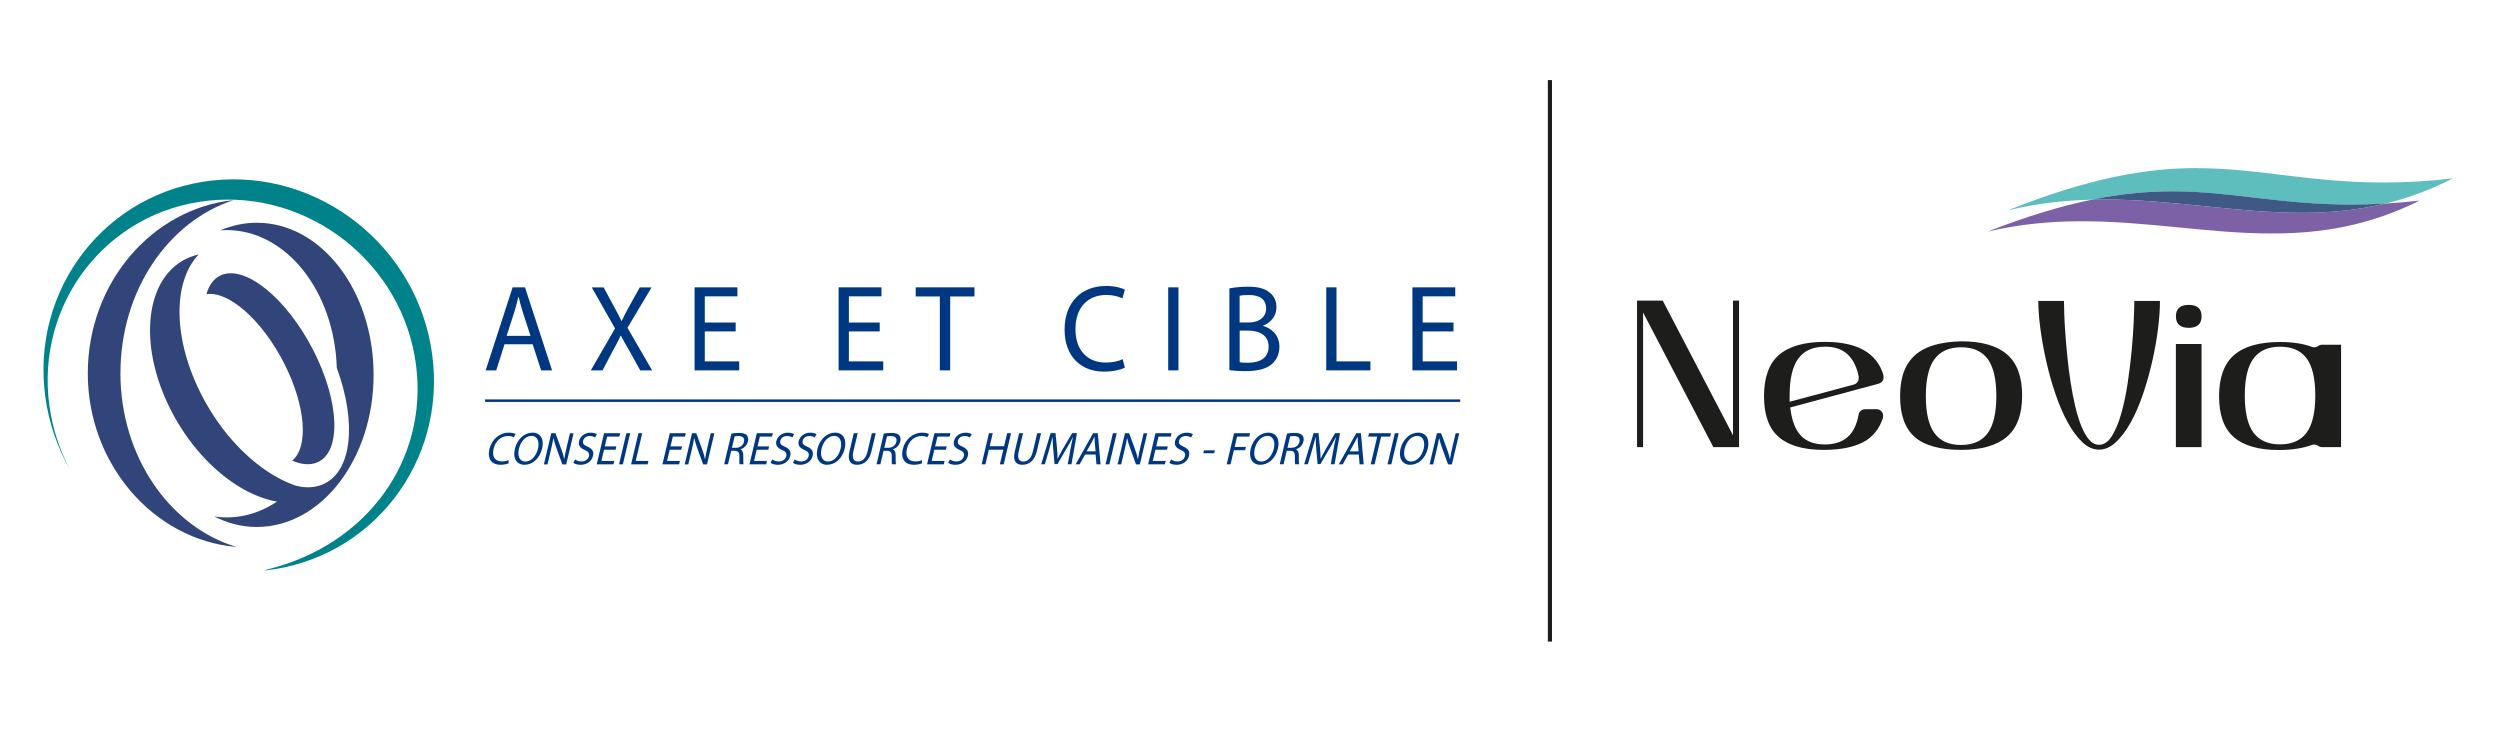 <?xml version="1.0" encoding="UTF-8"?>
<svg id="Calque_1" data-name="Calque 1" xmlns="http://www.w3.org/2000/svg" version="1.1" viewBox="0 0 600 175.55">
  <defs>
    <style>
      .cls-1 {
        fill: #405884;
      }

      .cls-1, .cls-2, .cls-3, .cls-4, .cls-5, .cls-6, .cls-7 {
        stroke-width: 0px;
      }

      .cls-2 {
        fill: #1d1d1b;
      }

      .cls-3 {
        fill: #31457a;
      }

      .cls-4 {
        fill: #00828b;
      }

      .cls-8 {
        stroke: #1d1d1b;
        stroke-miterlimit: 10;
      }

      .cls-8, .cls-9 {
        fill: none;
      }

      .cls-5 {
        fill: #003781;
      }

      .cls-6 {
        fill: #5ebebd;
      }

      .cls-7 {
        fill: #7c61a6;
      }

      .cls-9 {
        stroke: #003781;
        stroke-width: .6px;
      }
    </style>
  </defs>
  <g>
    <g>
      <path class="cls-7" d="M505.01,47.89c-.99,0-1.99.01-2.99.04-7.19,1.47-15.36,3.89-25.05,7.67,7.87-1.86,15.4-2.5,22.72-2.5,7.88,0,15.52.74,23.06,1.47,7.54.74,14.98,1.47,22.48,1.47,11.52,0,23.16-1.74,35.48-7.9-2.9.33-5.65.56-8.26.71-6.8,1.65-13.47,2.23-20.09,2.23-7.79,0-15.53-.8-23.37-1.6-7.84-.8-15.78-1.6-23.98-1.6"/>
      <path class="cls-6" d="M527.27,40.34c-11.87,0-25.54,2.21-45.42,10.15,6.95-1.68,13.64-2.4,20.17-2.56,7.22-1.48,13.45-2,19.25-2,7.13,0,13.6.8,20.43,1.59,6.83.8,14.01,1.59,22.57,1.59,2.59,0,5.31-.07,8.19-.24,5.31-1.29,10.7-3.23,16.22-6.05-6.16.7-11.65.98-16.69.98-8.92,0-16.39-.86-23.49-1.72-7.09-.86-13.81-1.72-21.23-1.72"/>
      <path class="cls-1" d="M521.26,45.92c-5.79,0-12.03.53-19.25,2,1-.03,2-.04,2.99-.04,8.2,0,16.14.8,23.98,1.6,7.84.8,15.58,1.6,23.37,1.6,6.62,0,13.29-.58,20.09-2.23-2.87.17-5.59.24-8.19.24-8.56,0-15.75-.8-22.57-1.59-6.83-.8-13.29-1.59-20.43-1.59"/>
    </g>
    <g>
      <path class="cls-2" d="M437.96,83.21c-2.83,0-4.95.94-6.35,2.82-1.4,1.88-2.1,4.85-2.1,8.9v1.49l15.36-4.11c.37-.09.67-.29.89-.58.22-.3.33-.63.33-1.01v-.28c-.4-2.24-1.26-4.01-2.57-5.3-1.31-1.29-3.16-1.94-5.56-1.94M452.02,90.08c.03.09.05.23.05.42,0,.43-.12.79-.35,1.05-.23.26-.52.44-.86.54l-21.2,5.7c.34,3.05,1.18,5.29,2.52,6.73,1.34,1.43,3.27,2.15,5.79,2.15,2.24,0,4.04-.58,5.4-1.73,1.35-1.15,2.25-2.96,2.69-5.42.06-.4.25-.72.56-.96.31-.23.65-.35,1.03-.35h2.71c.44,0,.81.15,1.12.44.31.3.47.69.47,1.19,0,.22-.02.38-.05.47-.9,2.71-2.5,4.66-4.79,5.84-2.29,1.18-5.33,1.79-9.13,1.82h-.33c-4.76,0-8.34-1.02-10.72-3.06-2.38-2.04-3.57-5.32-3.57-9.83s1.21-7.85,3.62-9.92c2.41-2.07,6.08-3.11,11-3.11,7.82,0,12.5,2.68,14.06,8.03"/>
      <path class="cls-2" d="M470.65,83.35c-2.83,0-4.95.94-6.35,2.82-1.4,1.89-2.1,4.85-2.1,8.9s.69,7.01,2.08,8.9,3.51,2.82,6.38,2.82,4.99-.94,6.38-2.82c1.38-1.88,2.08-4.85,2.08-8.9s-.69-7.05-2.08-8.92c-1.39-1.87-3.51-2.8-6.38-2.8M470.65,81.91c4.92,0,8.59,1.04,11.02,3.13,2.43,2.09,3.64,5.39,3.64,9.9s-1.22,7.81-3.67,9.9c-2.45,2.09-6.11,3.13-11,3.13s-8.78-1.03-11.12-3.1c-2.34-2.07-3.5-5.33-3.5-9.78,0-2.27.3-4.23.91-5.86.61-1.63,1.52-2.98,2.73-4.04,1.21-1.06,2.73-1.85,4.55-2.38,1.82-.53,3.96-.83,6.42-.89"/>
      <path class="cls-2" d="M503.77,107.92c-1.43,0-2.79-.62-4.07-1.85-1.27-1.23-2.46-2.86-3.55-4.88-1.09-2.02-2.06-4.31-2.92-6.87-.86-2.55-1.58-5.15-2.17-7.8-.59-2.65-1.05-5.21-1.38-7.71-.33-2.49-.49-4.69-.49-6.58h6.17v.28c0,.69.02,1.7.07,3.04.05,1.34.13,2.87.26,4.6.12,1.73.29,3.59.49,5.58.2,1.99.45,3.97.75,5.93.3,1.96.66,3.85,1.08,5.67.42,1.82.91,3.43,1.47,4.83.56,1.4,1.19,2.51,1.89,3.34.7.83,1.5,1.24,2.41,1.24,1.18,0,2.21-.7,3.08-2.1.87-1.4,1.62-3.2,2.24-5.39.62-2.2,1.14-4.63,1.54-7.29.4-2.66.72-5.26.96-7.8.23-2.54.4-4.85.49-6.94.09-2.09.14-3.66.14-4.72v-.28h6.16c0,2.02-.16,4.31-.49,6.87-.33,2.55-.79,5.15-1.4,7.8-.61,2.65-1.34,5.23-2.2,7.75-.85,2.52-1.83,4.76-2.92,6.73-1.09,1.96-2.27,3.54-3.55,4.74-1.28,1.2-2.63,1.8-4.06,1.8"/>
      <path class="cls-2" d="M522.21,82.56h6.16v24.75h-6.16v-24.75ZM525.3,73.17c2.05,0,3.08.92,3.08,2.75s-1.03,2.76-3.08,2.76-3.08-.92-3.08-2.76,1.03-2.75,3.08-2.75"/>
      <path class="cls-2" d="M547.2,83.21c-2.83,0-4.95.94-6.35,2.82-1.4,1.88-2.1,4.85-2.1,8.9s.69,7.01,2.08,8.9c1.39,1.88,3.51,2.82,6.38,2.82s4.99-.94,6.38-2.82c1.38-1.88,2.08-4.85,2.08-8.9s-.69-7.05-2.08-8.92c-1.39-1.87-3.51-2.8-6.38-2.8M561.86,82.56v24.75h-4.58c-.34,0-.64-.1-.91-.3-.27-.2-.57-.31-.91-.31h-.3c-.11,0-.21.03-.3.09-2.15.78-4.7,1.18-7.66,1.21h-.33c-4.76,0-8.34-1.02-10.72-3.06-2.38-2.04-3.57-5.32-3.57-9.83s1.21-7.85,3.62-9.92c2.41-2.07,6.08-3.11,11-3.11,3.05,0,5.6.39,7.66,1.17.1.06.19.09.3.09h.3c.34,0,.65-.1.91-.3.27-.2.57-.3.91-.3h4.58v-.19Z"/>
      <polygon class="cls-2" points="415.92 72.15 415.92 104.46 399.06 72.15 392.89 72.15 392.89 107.31 394.34 107.31 394.34 75 411.2 107.31 417.37 107.31 417.37 72.15 415.92 72.15"/>
    </g>
  </g>
  <g>
    <g>
      <path class="cls-4" d="M63.64,136.91c25.64-2.81,43.59-26.04,40.08-51.89-3.5-25.84-27.13-44.51-52.77-41.7-25.64,2.82-43.59,26.05-40.08,51.9.86,6.34,2.93,12.25,5.95,17.52-2.49-4.67-4.22-9.85-4.97-15.38-3.32-24.5,13.69-46.52,37.99-49.19,24.31-2.67,46.91,15.01,50.02,39.53,2.91,22.9-11.98,43.27-35.89,49l-.34.21Z"/>
      <path class="cls-3" d="M28.91,89.53c0-19.76,11.48-36.41,27.14-41.5-19.63,2.07-34.98,19.9-34.98,41.59s15.72,39.95,35.69,41.65c-16.02-4.81-27.86-21.68-27.86-41.74"/>
      <path class="cls-3" d="M48.54,95.1c-7.1-13.59-7.15-27.45-.85-34.03-.73.16-1.44.38-2.14.66-10.67,4.29-12.7,20.73-4.53,36.72,8.17,15.98,23.44,25.48,34.11,21.18,1.26-.5,2.4-1.18,3.41-2.01-9.96.86-22.6-8.32-30.01-22.53"/>
      <path class="cls-3" d="M61.63,53.46c-3.05,0-5.99.64-8.74,1.82.5-.03,1-.06,1.51-.06,14.26,0,25.87,14.69,26.43,33.09,4.88,13.22,3.64,25.12-3.5,28-1.91.77-4.08.82-6.37.27-4.53,4.75-10.29,7.6-16.56,7.6-1.01,0-2-.08-2.98-.23,3.17,1.62,6.61,2.52,10.22,2.52,15.48,0,28.02-16.34,28.02-36.51s-12.54-36.5-28.02-36.5"/>
      <path class="cls-3" d="M75.22,84.12c-6.34-12.42-16.23-20.53-22.08-18.11-1.77.73-2.97,2.35-3.6,4.59,5.32-.81,13.34,6.2,18.63,16.55,5.23,10.25,5.95,20.19,1.94,23.4,2.22.95,4.28,1.15,6,.44,5.85-2.42,5.45-14.45-.89-26.87"/>
    </g>
    <g>
      <path class="cls-5" d="M121.08,82.62l-1.98,6.27h-2.54l6.47-19.93h2.97l6.5,19.93h-2.63l-2.03-6.27h-6.75ZM127.32,80.61l-1.86-5.74c-.42-1.3-.71-2.48-.99-3.64h-.06c-.28,1.18-.59,2.39-.96,3.61l-1.86,5.77h5.73Z"/>
      <path class="cls-5" d="M153.65,88.89l-2.43-4.4c-.99-1.69-1.61-2.78-2.2-3.93h-.06c-.54,1.15-1.07,2.22-2.06,3.96l-2.29,4.38h-2.82l5.82-10.08-5.59-9.85h2.85l2.52,4.67c.71,1.3,1.24,2.31,1.75,3.38h.08c.54-1.19,1.02-2.1,1.73-3.38l2.6-4.67h2.83l-5.79,9.7,5.93,10.23h-2.85Z"/>
      <polygon class="cls-5" points="176.56 79.54 169.15 79.54 169.15 86.73 177.41 86.73 177.41 88.89 166.7 88.89 166.7 68.96 176.98 68.96 176.98 71.12 169.15 71.12 169.15 77.41 176.56 77.41 176.56 79.54"/>
      <polygon class="cls-5" points="211.13 79.54 203.73 79.54 203.73 86.73 211.98 86.73 211.98 88.89 201.27 88.89 201.27 68.96 211.55 68.96 211.55 71.12 203.73 71.12 203.73 77.41 211.13 77.41 211.13 79.54"/>
      <polygon class="cls-5" points="225.56 71.15 219.77 71.15 219.77 68.96 233.87 68.96 233.87 71.15 228.05 71.15 228.05 88.89 225.56 88.89 225.56 71.15"/>
      <path class="cls-5" d="M269.94,88.24c-.9.47-2.71.95-5.03.95-5.37,0-9.41-3.55-9.41-10.09s4.04-10.47,9.95-10.47c2.37,0,3.87.54,4.52.89l-.59,2.1c-.93-.47-2.26-.83-3.84-.83-4.47,0-7.43,2.99-7.43,8.22,0,4.88,2.69,8.01,7.32,8.01,1.5,0,3.03-.32,4.02-.83l.51,2.04Z"/>
      <rect class="cls-5" x="280.37" y="68.96" width="2.46" height="19.93"/>
      <path class="cls-5" d="M295.05,69.22c1.07-.24,2.77-.41,4.49-.41,2.46,0,4.04.44,5.23,1.45.99.77,1.58,1.95,1.58,3.52,0,1.92-1.22,3.61-3.22,4.38v.06c1.81.48,3.93,2.04,3.93,5,0,1.71-.65,3.02-1.61,3.99-1.33,1.27-3.48,1.86-6.58,1.86-1.7,0-3-.12-3.82-.24v-19.61ZM297.51,77.39h2.24c2.6,0,4.12-1.42,4.12-3.34,0-2.34-1.69-3.25-4.18-3.25-1.13,0-1.78.09-2.18.18v6.42ZM297.51,86.94c.48.09,1.19.12,2.07.12,2.54,0,4.89-.98,4.89-3.88,0-2.72-2.23-3.84-4.92-3.84h-2.03v7.6Z"/>
      <polygon class="cls-5" points="318.3 68.96 320.76 68.96 320.76 86.73 328.9 86.73 328.9 88.89 318.3 88.89 318.3 68.96"/>
      <polygon class="cls-5" points="348.84 79.54 341.44 79.54 341.44 86.73 349.69 86.73 349.69 88.89 338.98 88.89 338.98 68.96 349.26 68.96 349.26 71.12 341.44 71.12 341.44 77.41 348.84 77.41 348.84 79.54"/>
      <path class="cls-5" d="M122.07,111.19c-.38.18-1.1.36-1.97.36-2.01,0-3.21-1.33-2.63-3.79.55-2.33,2.44-3.92,4.66-3.92.89,0,1.41.2,1.61.33l-.41.79c-.3-.18-.77-.32-1.36-.32-1.67,0-3.05,1.12-3.51,3.09-.43,1.83.3,3.01,2.03,3.01.56,0,1.16-.12,1.58-.32v.77Z"/>
      <path class="cls-5" d="M130.11,107.62c-.61,2.57-2.42,3.93-4.24,3.93s-2.85-1.53-2.31-3.8c.56-2.36,2.33-3.92,4.24-3.92s2.84,1.56,2.32,3.78M124.54,107.74c-.38,1.6.11,3.03,1.56,3.03s2.62-1.41,3.02-3.11c.35-1.48-.02-3.04-1.56-3.04s-2.64,1.48-3.02,3.11"/>
      <path class="cls-5" d="M130.54,111.44l1.76-7.47h1.01l1.39,3.78c.32.88.55,1.66.71,2.43h.02c.15-1.01.35-1.92.62-3.08l.74-3.12h.87l-1.77,7.47h-.93l-1.37-3.79c-.3-.83-.58-1.68-.75-2.49h-.03c-.17.96-.36,1.85-.65,3.09l-.76,3.19h-.87Z"/>
      <path class="cls-5" d="M138.01,110.26c.35.27.9.49,1.54.49.94,0,1.62-.52,1.8-1.27.16-.7-.13-1.1-1-1.49-1.06-.43-1.63-1.07-1.38-2.12.28-1.17,1.4-2.03,2.79-2.03.73,0,1.22.18,1.49.37l-.44.79c-.2-.14-.63-.36-1.27-.36-.97,0-1.48.61-1.6,1.12-.17.71.19,1.04,1.08,1.44,1.09.49,1.56,1.1,1.3,2.2-.27,1.16-1.33,2.15-3.01,2.15-.69,0-1.39-.21-1.71-.48l.43-.81Z"/>
      <polygon class="cls-5" points="147.74 107.94 144.97 107.94 144.33 110.63 147.42 110.63 147.23 111.44 143.22 111.44 144.98 103.96 148.84 103.96 148.65 104.78 145.71 104.78 145.15 107.14 147.93 107.14 147.74 107.94"/>
      <polygon class="cls-5" points="151.25 103.96 149.49 111.44 148.57 111.44 150.33 103.96 151.25 103.96"/>
      <polygon class="cls-5" points="153.22 103.96 154.14 103.96 152.57 110.63 155.62 110.63 155.43 111.44 151.46 111.44 153.22 103.96"/>
      <polygon class="cls-5" points="163.5 107.94 160.73 107.94 160.09 110.63 163.18 110.63 162.99 111.44 158.98 111.44 160.75 103.96 164.6 103.96 164.41 104.78 161.48 104.78 160.92 107.14 163.69 107.14 163.5 107.94"/>
      <path class="cls-5" d="M164.33,111.44l1.76-7.47h1.01l1.39,3.78c.33.88.55,1.66.71,2.43h.02c.15-1.01.35-1.92.62-3.08l.74-3.12h.87l-1.77,7.47h-.93l-1.37-3.79c-.3-.83-.57-1.68-.74-2.49h-.04c-.17.96-.36,1.85-.65,3.09l-.76,3.19h-.87Z"/>
      <path class="cls-5" d="M175.55,104.06c.49-.1,1.17-.16,1.8-.16.99,0,1.58.19,1.92.61.29.34.37.84.23,1.42-.23.99-.98,1.64-1.79,1.91v.03c.49.2.7.73.68,1.51-.01,1.04-.01,1.76.07,2.05h-.95c-.07-.21-.08-.85-.06-1.79.03-1.03-.26-1.41-1.09-1.45h-.87l-.77,3.23h-.92l1.74-7.37ZM175.67,107.47h.94c.98,0,1.74-.56,1.94-1.42.23-.97-.34-1.39-1.31-1.4-.45,0-.77.04-.93.09l-.65,2.73Z"/>
      <polygon class="cls-5" points="184.4 107.94 181.62 107.94 180.98 110.63 184.07 110.63 183.88 111.44 179.87 111.44 181.64 103.96 185.49 103.96 185.3 104.78 182.37 104.78 181.81 107.14 184.58 107.14 184.4 107.94"/>
      <path class="cls-5" d="M185.37,110.26c.35.27.9.49,1.54.49.94,0,1.62-.52,1.79-1.27.17-.7-.12-1.1-.99-1.49-1.07-.43-1.64-1.07-1.39-2.12.27-1.17,1.4-2.03,2.78-2.03.74,0,1.22.18,1.49.37l-.44.79c-.2-.14-.62-.36-1.27-.36-.98,0-1.49.61-1.6,1.12-.17.71.18,1.04,1.07,1.44,1.09.49,1.57,1.1,1.31,2.2-.27,1.16-1.33,2.15-3.01,2.15-.69,0-1.39-.21-1.71-.48l.42-.81Z"/>
      <path class="cls-5" d="M190.73,110.26c.35.27.9.49,1.54.49.94,0,1.62-.52,1.8-1.27.16-.7-.13-1.1-1-1.49-1.06-.43-1.63-1.07-1.38-2.12.28-1.17,1.4-2.03,2.78-2.03.73,0,1.22.18,1.49.37l-.44.79c-.2-.14-.62-.36-1.27-.36-.97,0-1.49.61-1.6,1.12-.17.71.18,1.04,1.08,1.44,1.09.49,1.56,1.1,1.3,2.2-.27,1.16-1.32,2.15-3.01,2.15-.69,0-1.39-.21-1.71-.48l.42-.81Z"/>
      <path class="cls-5" d="M202.74,107.62c-.61,2.57-2.42,3.93-4.24,3.93s-2.85-1.53-2.32-3.8c.56-2.36,2.34-3.92,4.24-3.92s2.84,1.56,2.32,3.78M197.17,107.74c-.38,1.6.11,3.03,1.56,3.03s2.62-1.41,3.02-3.11c.35-1.48-.02-3.04-1.56-3.04s-2.63,1.48-3.03,3.11"/>
      <path class="cls-5" d="M205.85,103.96l-1.05,4.43c-.4,1.67.15,2.38,1.1,2.38,1.06,0,1.91-.73,2.3-2.38l1.05-4.43h.93l-1.03,4.36c-.54,2.3-1.92,3.23-3.47,3.23-1.46,0-2.35-.87-1.81-3.19l1.04-4.4h.93Z"/>
      <path class="cls-5" d="M212.12,104.06c.49-.1,1.17-.16,1.8-.16.99,0,1.58.19,1.92.61.28.34.36.84.23,1.42-.24.99-.98,1.64-1.79,1.91v.03c.49.2.7.73.68,1.51-.01,1.04-.01,1.76.06,2.05h-.95c-.07-.21-.07-.85-.05-1.79.03-1.03-.26-1.41-1.09-1.45h-.87l-.77,3.23h-.92l1.74-7.37ZM212.24,107.47h.94c.98,0,1.74-.56,1.94-1.42.23-.97-.34-1.39-1.31-1.4-.45,0-.78.04-.94.09l-.64,2.73Z"/>
      <path class="cls-5" d="M221.27,111.19c-.38.18-1.1.36-1.97.36-2.01,0-3.21-1.33-2.63-3.79.56-2.33,2.44-3.92,4.66-3.92.89,0,1.4.2,1.62.33l-.41.79c-.3-.18-.77-.32-1.36-.32-1.68,0-3.05,1.12-3.52,3.09-.43,1.83.3,3.01,2.03,3.01.56,0,1.16-.12,1.58-.32v.77Z"/>
      <polygon class="cls-5" points="227.02 107.94 224.24 107.94 223.6 110.63 226.7 110.63 226.5 111.44 222.49 111.44 224.26 103.96 228.11 103.96 227.92 104.78 224.99 104.78 224.43 107.14 227.2 107.14 227.02 107.94"/>
      <path class="cls-5" d="M227.99,110.26c.35.27.9.49,1.54.49.94,0,1.61-.52,1.8-1.27.16-.7-.13-1.1-1-1.49-1.06-.43-1.64-1.07-1.38-2.12.27-1.17,1.4-2.03,2.78-2.03.73,0,1.22.18,1.49.37l-.44.79c-.2-.14-.63-.36-1.27-.36-.97,0-1.49.61-1.6,1.12-.17.71.19,1.04,1.07,1.44,1.09.49,1.56,1.1,1.31,2.2-.27,1.16-1.33,2.15-3.01,2.15-.69,0-1.39-.21-1.71-.48l.43-.81Z"/>
      <polygon class="cls-5" points="238.27 103.96 237.53 107.09 240.98 107.09 241.73 103.96 242.66 103.96 240.89 111.44 239.96 111.44 240.79 107.94 237.33 107.94 236.5 111.44 235.59 111.44 237.35 103.96 238.27 103.96"/>
      <path class="cls-5" d="M245.53,103.96l-1.05,4.43c-.39,1.67.15,2.38,1.1,2.38,1.06,0,1.91-.73,2.3-2.38l1.05-4.43h.93l-1.03,4.36c-.54,2.3-1.92,3.23-3.47,3.23-1.46,0-2.35-.87-1.81-3.19l1.04-4.4h.93Z"/>
      <path class="cls-5" d="M256.85,108.15c.19-1.04.43-2.29.66-3.23h-.03c-.45.88-.97,1.81-1.57,2.84l-2.12,3.62h-.7l-.31-3.56c-.09-1.05-.15-2.02-.14-2.91h-.02c-.24.94-.59,2.19-.91,3.31l-.95,3.2h-.88l2.27-7.47h1.17l.37,3.61c.08.92.13,1.74.12,2.51h.03c.36-.76.81-1.57,1.35-2.51l2.12-3.61h1.17l-1.32,7.47h-.9l.59-3.28Z"/>
      <path class="cls-5" d="M260.42,109.09l-1.3,2.35h-.96l4.19-7.47h1.12l.67,7.47h-.99l-.2-2.35h-2.53ZM262.94,108.33l-.19-2.15c-.05-.49-.05-.93-.05-1.37h-.02c-.21.44-.43.9-.68,1.35l-1.21,2.16h2.15Z"/>
      <polygon class="cls-5" points="268.02 103.96 266.25 111.44 265.33 111.44 267.1 103.96 268.02 103.96"/>
      <path class="cls-5" d="M268.22,111.44l1.77-7.47h1l1.39,3.78c.32.88.55,1.66.71,2.43h.02c.15-1.01.35-1.92.62-3.08l.74-3.12h.86l-1.76,7.47h-.93l-1.37-3.79c-.3-.83-.58-1.68-.75-2.49h-.03c-.17.96-.36,1.85-.65,3.09l-.76,3.19h-.87Z"/>
      <polygon class="cls-5" points="280.08 107.94 277.3 107.94 276.67 110.63 279.76 110.63 279.57 111.44 275.55 111.44 277.32 103.96 281.18 103.96 280.98 104.78 278.05 104.78 277.49 107.14 280.27 107.14 280.08 107.94"/>
      <path class="cls-5" d="M281.06,110.26c.35.27.9.49,1.54.49.94,0,1.62-.52,1.79-1.27.17-.7-.13-1.1-.99-1.49-1.06-.43-1.63-1.07-1.38-2.12.27-1.17,1.39-2.03,2.78-2.03.73,0,1.22.18,1.5.37l-.44.79c-.2-.14-.62-.36-1.27-.36-.98,0-1.49.61-1.61,1.12-.16.71.18,1.04,1.08,1.44,1.09.49,1.56,1.1,1.3,2.2-.27,1.16-1.32,2.15-3.01,2.15-.69,0-1.39-.21-1.71-.48l.42-.81Z"/>
      <polygon class="cls-5" points="291.57 108.08 291.4 108.79 288.78 108.79 288.96 108.08 291.57 108.08"/>
      <polygon class="cls-5" points="296.18 103.96 300.02 103.96 299.83 104.78 296.9 104.78 296.32 107.26 299.02 107.26 298.83 108.05 296.13 108.05 295.33 111.44 294.41 111.44 296.18 103.96"/>
      <path class="cls-5" d="M306.71,107.62c-.61,2.57-2.42,3.93-4.25,3.93s-2.84-1.53-2.31-3.8c.56-2.36,2.33-3.92,4.24-3.92s2.84,1.56,2.32,3.78M301.14,107.74c-.38,1.6.11,3.03,1.56,3.03s2.62-1.41,3.02-3.11c.35-1.48-.02-3.04-1.56-3.04s-2.64,1.48-3.02,3.11"/>
      <path class="cls-5" d="M308.87,104.06c.49-.1,1.17-.16,1.81-.16.98,0,1.57.19,1.92.61.28.34.36.84.23,1.42-.23.99-.98,1.64-1.8,1.91v.03c.5.2.7.73.69,1.51-.01,1.04-.01,1.76.06,2.05h-.95c-.06-.21-.07-.85-.06-1.79.04-1.03-.25-1.41-1.08-1.45h-.87l-.76,3.23h-.92l1.74-7.37ZM308.99,107.47h.94c.98,0,1.74-.56,1.94-1.42.22-.97-.34-1.39-1.31-1.4-.44,0-.77.04-.93.09l-.64,2.73Z"/>
      <path class="cls-5" d="M319.98,108.15c.2-1.04.43-2.29.65-3.23h-.03c-.45.88-.97,1.81-1.57,2.84l-2.12,3.62h-.69l-.31-3.56c-.09-1.05-.15-2.02-.14-2.91h-.02c-.24.94-.59,2.19-.92,3.31l-.95,3.2h-.88l2.27-7.47h1.17l.37,3.61c.08.92.13,1.74.12,2.51h.03c.36-.76.81-1.57,1.35-2.51l2.12-3.61h1.18l-1.32,7.47h-.9l.59-3.28Z"/>
      <path class="cls-5" d="M323.56,109.09l-1.3,2.35h-.95l4.19-7.47h1.12l.67,7.47h-.98l-.21-2.35h-2.53ZM326.07,108.33l-.19-2.15c-.04-.49-.04-.93-.05-1.37h-.02c-.21.44-.43.9-.68,1.35l-1.21,2.16h2.15Z"/>
      <polygon class="cls-5" points="330.54 104.78 328.37 104.78 328.56 103.96 333.84 103.96 333.65 104.78 331.47 104.78 329.9 111.44 328.97 111.44 330.54 104.78"/>
      <polygon class="cls-5" points="335.69 103.96 333.92 111.44 333 111.44 334.77 103.96 335.69 103.96"/>
      <path class="cls-5" d="M342.67,107.62c-.6,2.57-2.42,3.93-4.24,3.93s-2.85-1.53-2.32-3.8c.56-2.36,2.34-3.92,4.25-3.92s2.84,1.56,2.31,3.78M337.11,107.74c-.38,1.6.11,3.03,1.56,3.03s2.62-1.41,3.02-3.11c.35-1.48-.02-3.04-1.56-3.04s-2.63,1.48-3.02,3.11"/>
      <path class="cls-5" d="M343.1,111.44l1.76-7.47h1.01l1.4,3.78c.32.88.55,1.66.71,2.43h.02c.15-1.01.35-1.92.62-3.08l.74-3.12h.87l-1.77,7.47h-.93l-1.37-3.79c-.3-.83-.58-1.68-.75-2.49h-.03c-.17.96-.36,1.85-.65,3.09l-.76,3.19h-.87Z"/>
      <line class="cls-9" x1="116.42" y1="96.16" x2="350.45" y2="96.16"/>
    </g>
  </g>
  <line class="cls-8" x1="371.98" y1="19.22" x2="371.98" y2="153.97"/>
</svg>